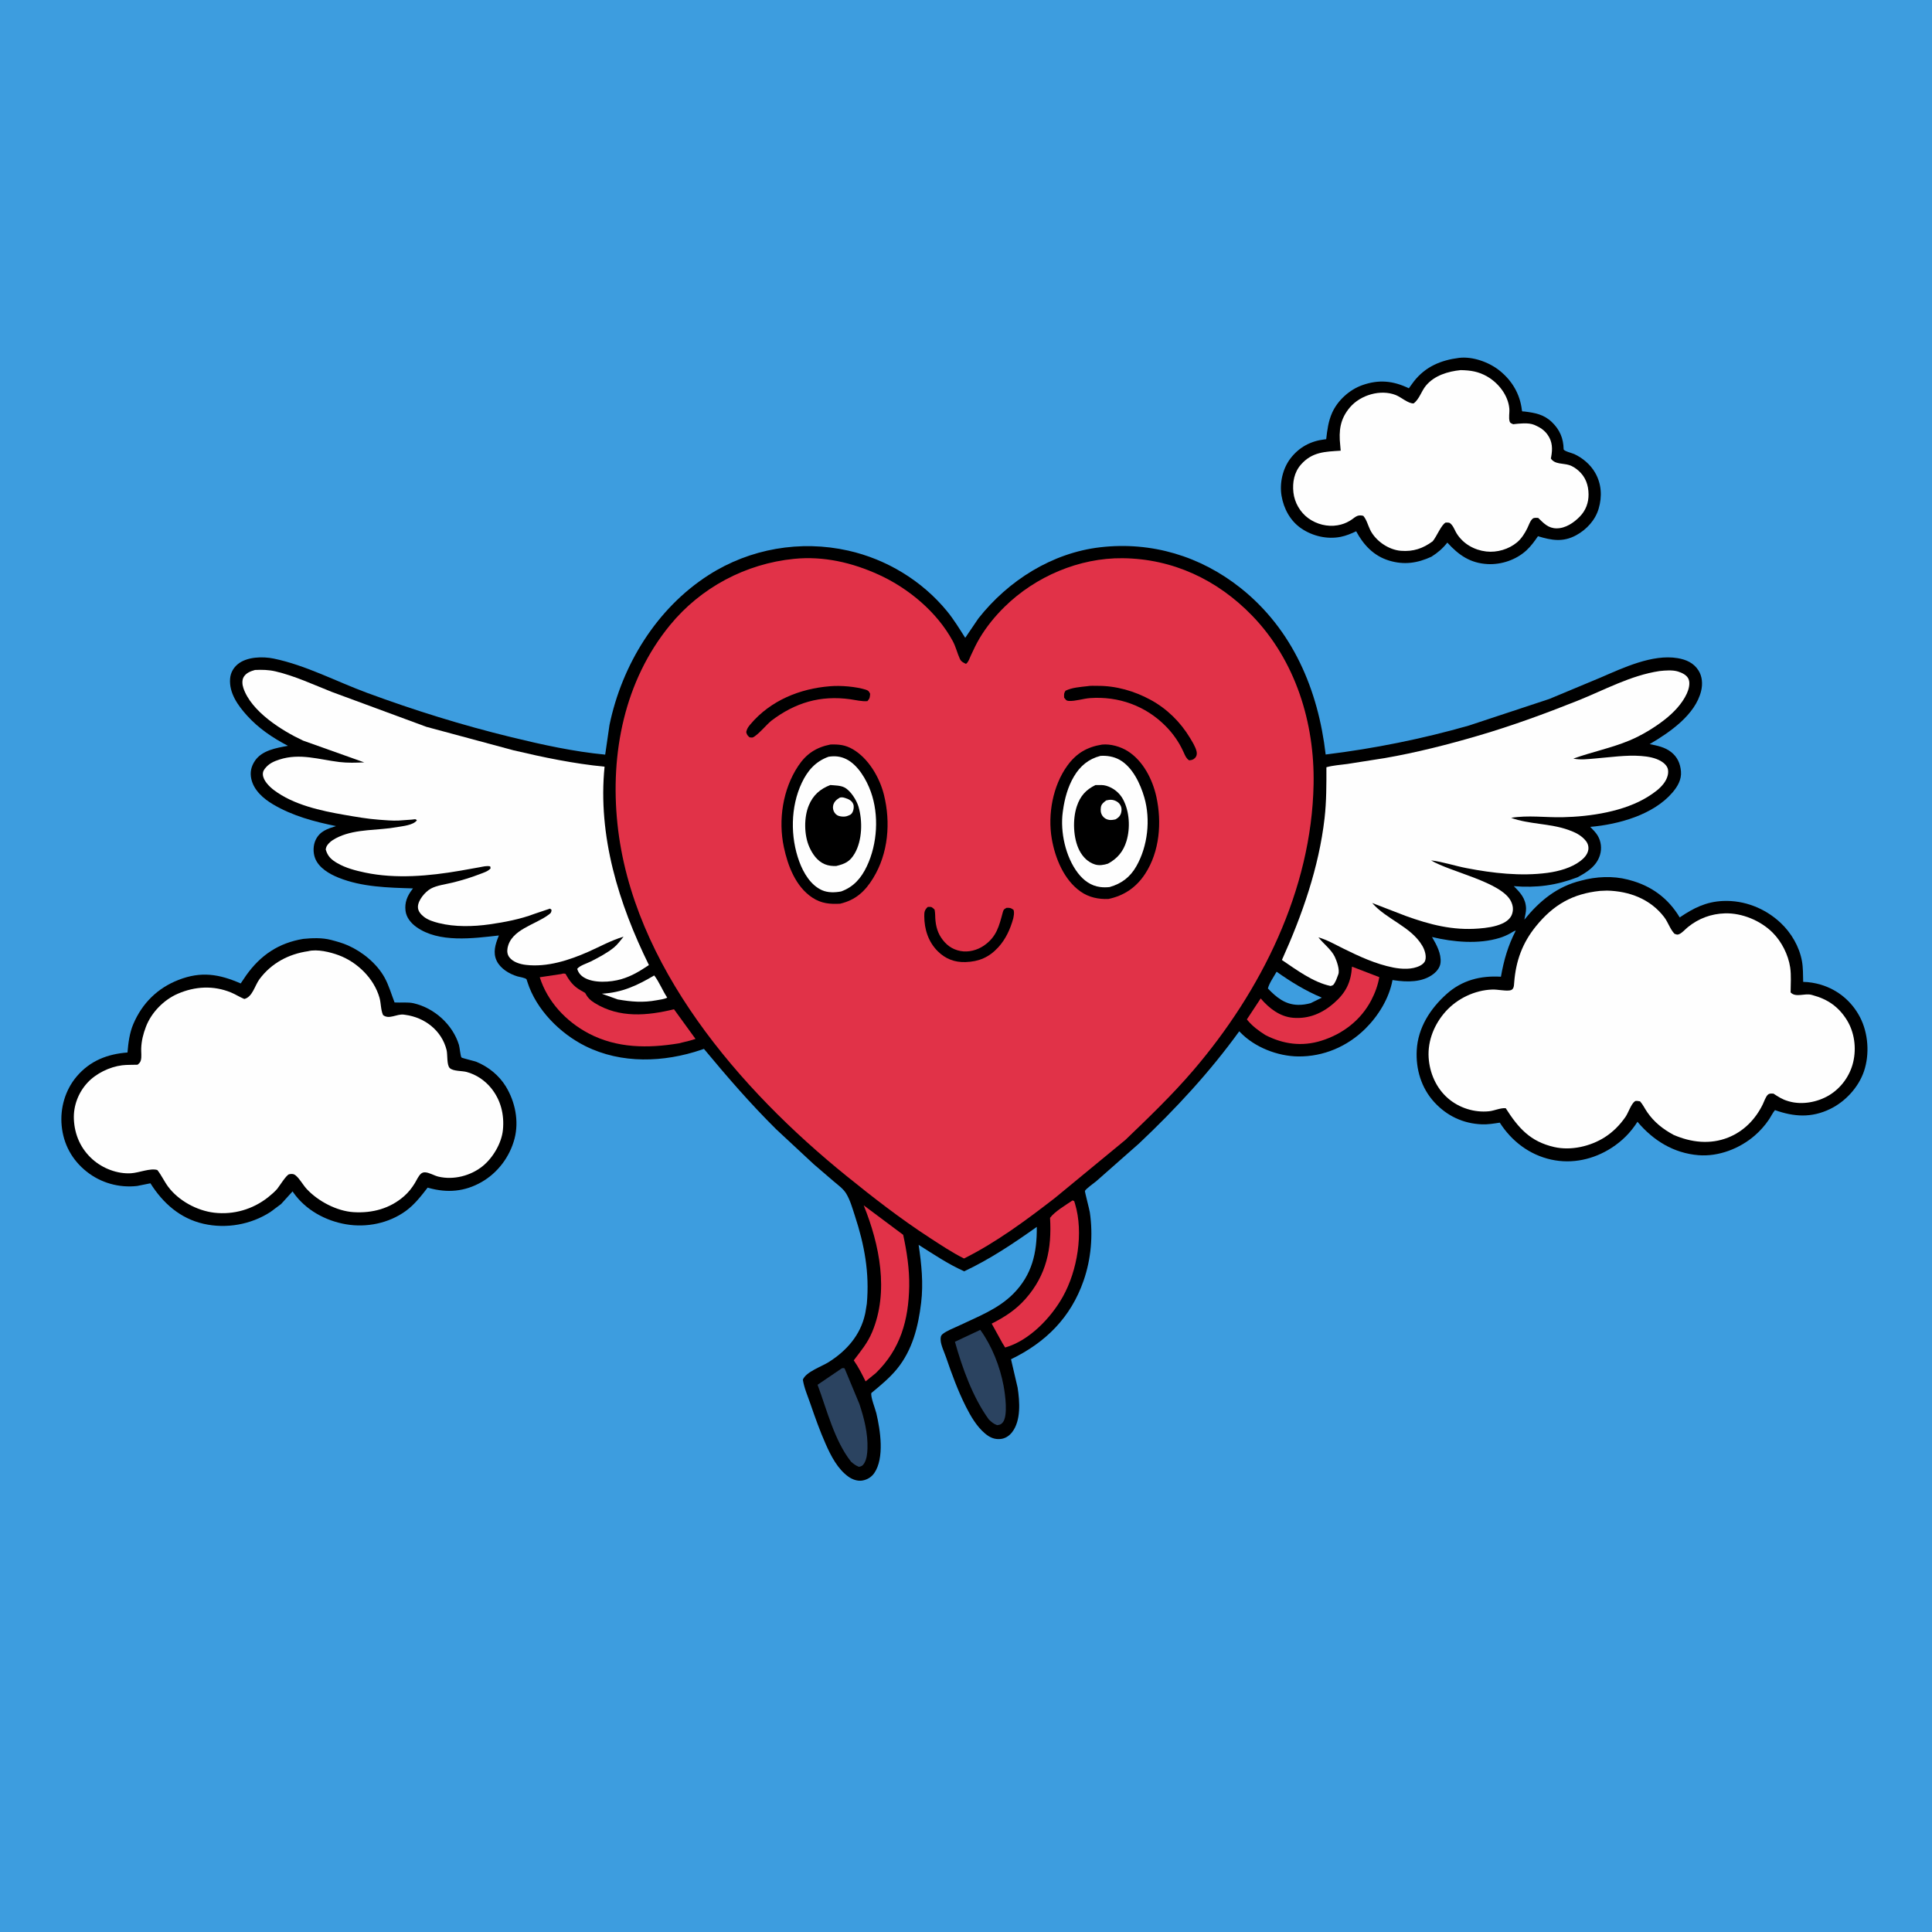 <svg version="1.1" xmlns="http://www.w3.org/2000/svg" style="display: block;" viewBox="0 0 2048 2048" width="1024" height="1024">
<path transform="translate(0,0)" fill="rgb(61,157,223)" d="M -0 -0 L 2048 0 L 2048 2048 L -0 2048 L -0 -0 z"/>
<path transform="translate(0,0)" fill="rgb(0,0,0)" d="M 1546.6 379.37 C 1561 377.633 1578.33 383.853 1589.48 392.753 C 1602.71 403.304 1611.23 417.555 1613.22 434.503 C 1613.49 436.832 1613.85 435.933 1615.9 436.197 C 1627.31 437.668 1636.45 439.182 1645.09 447.485 C 1653.42 455.499 1657.31 464.657 1657.5 476.165 C 1657.53 478.185 1666.46 480.259 1668.8 481.342 C 1677.81 485.516 1685.97 492.503 1690.93 501.143 C 1697.72 512.961 1698.43 526.315 1694.64 539.211 C 1691.07 551.38 1681.81 561.396 1670.8 567.379 C 1656.76 575.009 1644.72 572.781 1630.31 568.408 C 1626.61 573.815 1622.83 579.048 1617.98 583.5 C 1607.15 593.429 1591.6 598.708 1577 597.952 C 1558.57 596.997 1546.32 588.465 1534.24 575.177 C 1529.24 581.489 1524.14 585.826 1517.42 590.116 C 1502.49 596.994 1488.4 599.062 1472.5 594.24 C 1456.23 589.305 1445.4 577.691 1437.6 563.19 C 1432.24 565.666 1427.04 567.911 1421.21 569.075 C 1406.86 571.933 1391.42 568.32 1379.42 560.156 C 1367.79 552.245 1360.76 539.208 1358.49 525.541 C 1356.26 512.165 1359.66 496.784 1367.92 486 C 1377.03 474.113 1389.2 467.576 1403.86 465.798 L 1405.82 465.568 C 1406.93 455.847 1408.1 446.455 1412.18 437.417 C 1418.1 424.295 1430.55 413.093 1444.03 408.307 C 1461.57 402.075 1476.78 403.582 1493.42 411.586 L 1498.91 404.117 C 1511.11 388.61 1527.45 381.797 1546.6 379.37 z"/>
<path transform="translate(0,0)" fill="rgb(254,254,254)" d="M 1548.35 392.336 C 1558.88 392.546 1567.25 393.781 1576.5 399.124 C 1588.46 406.032 1598.6 418.918 1599.94 432.959 C 1600.37 437.375 1598.97 442.805 1600.36 446.944 C 1600.95 448.681 1602.48 448.907 1604 449.699 C 1610.64 448.964 1619.95 447.797 1626.2 450.305 L 1627.5 450.875 C 1632.79 453.155 1637.29 456.211 1640.63 461.004 C 1645.66 468.215 1645.89 475.847 1644.32 484.25 L 1643.97 486 C 1648.06 492.404 1656.95 490.904 1663.5 493.019 C 1667.17 494.205 1670.52 496.511 1673.39 499.046 C 1680.8 505.587 1683.85 514.266 1683.93 524 C 1684.01 532.959 1680.98 541.049 1674.75 547.5 C 1668.39 554.085 1659.54 560.101 1650.07 560.07 C 1641.18 560.04 1636.43 554.671 1630.5 548.962 C 1628.84 549 1626.29 548.629 1624.92 549.633 C 1622.11 551.693 1620.54 556.892 1618.99 560 C 1616.32 565.376 1612.8 570.988 1608.14 574.891 C 1599.36 582.231 1586.93 585.913 1575.5 584.603 C 1562.87 583.154 1551.19 576.586 1544.29 565.759 C 1542.33 562.684 1541.17 558.981 1538.79 556.2 C 1536.53 553.568 1535.78 554.005 1532.5 553.913 C 1527.82 556.199 1522.87 568.932 1518.69 573.8 C 1508.27 581.467 1498.13 584.89 1485.07 583.883 C 1471.99 582.875 1458.11 573.398 1452.36 561.5 C 1449.98 556.567 1448.75 550.985 1445.13 546.79 C 1438.28 545.02 1436.43 548.777 1430.85 552.074 C 1426.66 554.551 1422.69 555.99 1417.91 556.821 C 1407.14 558.692 1395.7 555.763 1386.89 549.364 C 1378.19 543.044 1372.25 532.721 1371.08 522.039 C 1369.92 511.375 1371.83 500.653 1379.13 492.393 C 1391.04 478.908 1404.7 478.813 1421.19 477.745 L 1420.69 471.992 C 1419.07 456.514 1420.47 444.16 1431.06 431.74 C 1442.19 418.688 1463.47 412.368 1479.61 418.773 C 1485.23 421.003 1492.93 427.967 1498.5 427.629 C 1504.55 423.225 1506.69 414.635 1511.5 408.845 C 1520.56 397.953 1534.8 393.741 1548.35 392.336 z"/>
<path transform="translate(0,0)" fill="rgb(0,0,0)" d="M 321.504 995.253 C 331.228 994.306 341.572 993.898 351.096 996.408 C 357.238 998.027 363.157 999.661 368.984 1002.24 C 384.354 1009.05 399.66 1021.63 407.798 1036.5 C 412.17 1044.49 414.968 1054.16 418.255 1062.66 C 424.908 1063.07 432.273 1062.04 438.736 1063.56 C 460.597 1068.73 479.773 1086.03 486.478 1107.54 C 487.289 1110.14 488.077 1119.58 489.18 1120.97 C 489.683 1121.6 503.366 1124.9 504.971 1125.56 C 517.72 1130.83 529.042 1139.93 536.255 1151.77 C 546.067 1167.88 550.269 1188.34 545.472 1206.86 C 540.478 1226.14 527.754 1243.15 510.45 1253.04 C 492.563 1263.26 474.263 1264.68 454.68 1259.32 L 453.311 1258.94 C 446.375 1267.89 439.286 1277.08 430.026 1283.76 C 412.005 1296.77 388.557 1301.51 366.8 1297.8 C 344.922 1294.06 323.971 1282.58 311.078 1264.28 L 310.128 1262.92 L 297.99 1276.31 L 286.75 1284.69 C 266.073 1298.14 239.87 1302.76 215.83 1297.29 C 190.903 1291.61 172.798 1275.48 159.453 1254.34 L 145.356 1257.18 C 126.202 1259.36 106.817 1253.92 91.708 1241.85 C 76.347 1229.58 67.254 1212.9 65.376 1193.32 C 63.586 1174.65 69.11 1155.44 81.301 1141.09 C 95.449 1124.44 113.85 1117.32 135.142 1115.69 C 136.003 1105.48 137.306 1094.9 141.38 1085.4 C 150.811 1063.42 166.918 1047.43 189.286 1038.72 C 213.22 1029.4 232.267 1032.51 255.151 1042.5 L 260.996 1033.85 C 276.268 1012.4 295.508 999.532 321.504 995.253 z"/>
<path transform="translate(0,0)" fill="rgb(254,254,254)" d="M 326.567 1008.32 C 336.192 1005.84 350.008 1009.21 359.133 1012.61 C 378.747 1019.92 396.439 1037.13 402.269 1057.61 C 403.961 1063.55 403.52 1070.37 406.046 1076 C 412.479 1081.08 420.428 1074.61 428.005 1075.53 L 429.5 1075.75 C 450.221 1078.48 468.324 1092.4 473.42 1113.17 C 474.596 1117.97 473.402 1129.01 476.8 1132.23 C 480.405 1135.66 489.812 1135.01 494.681 1136.34 C 504.821 1139.11 513.87 1145.18 520.5 1153.29 C 530.913 1166.04 534.721 1181.65 533.105 1197.83 C 531.707 1211.83 522.534 1227.34 511.64 1236.15 C 498.928 1246.44 480.698 1251.11 464.688 1247.27 C 460.257 1246.21 455.006 1242.89 450.593 1242.73 C 448.84 1242.67 447.425 1243.12 446.118 1244.29 C 443.557 1246.6 441.655 1251.04 439.847 1254 C 436.68 1259.19 433.083 1263.83 428.5 1267.87 C 413.366 1281.21 394.657 1286.13 374.858 1284.94 C 357.12 1283.87 337.16 1273.34 325.191 1260.44 C 321.215 1256.16 317.983 1249.96 313.733 1246.26 C 311.462 1244.27 309.38 1244.13 306.5 1244.76 C 303.588 1245.4 296.271 1257.21 293.823 1260.3 C 290.963 1263.51 287.485 1266.55 284.114 1269.21 C 267.94 1281.99 247.513 1287.91 226.994 1285.5 C 208.81 1283.37 189.242 1272.75 178.261 1257.98 C 174.031 1252.29 171.199 1245.81 166.785 1240.25 C 159.234 1238 147.415 1243.19 138.882 1243.71 C 124.423 1244.59 108.933 1238.6 98.167 1229.02 C 85.678 1217.91 79.046 1203.07 78.317 1186.44 C 77.694 1172.22 83.026 1158.27 92.64 1147.8 C 101.711 1137.92 116.212 1130.88 129.5 1129.25 C 134.801 1128.6 140.503 1128.88 145.862 1128.65 C 147.599 1127.09 148.613 1126.39 149.274 1124.05 C 150.32 1120.35 149.55 1115.42 149.678 1111.55 C 149.948 1103.33 151.796 1096.04 154.696 1088.42 C 160.463 1073.26 173.597 1059.86 188.429 1053.43 C 206.777 1045.47 226.394 1044.42 245.02 1052.13 C 249.835 1054.12 254.132 1057.01 259 1058.96 C 267.696 1056.84 270.048 1044.69 275.127 1037.87 C 287.756 1020.92 305.985 1011.3 326.567 1008.32 z"/>
<path transform="translate(0,0)" fill="rgb(0,0,0)" d="M 1676.17 933.466 C 1691.88 929.163 1709.81 928.277 1725.66 932.426 L 1727.5 932.925 C 1750.4 938.942 1768.37 952.116 1780.55 972.507 C 1795.11 962.632 1808.46 955.847 1826.45 955.076 C 1849.07 954.105 1871.13 962.839 1887.57 978.295 C 1898.84 988.89 1907.37 1003.51 1910.14 1018.82 C 1911.43 1025.92 1911.25 1033.63 1911.44 1040.84 C 1917.57 1040.91 1924.37 1042.05 1930.24 1043.82 C 1948.34 1049.29 1962.92 1061.48 1971.64 1078.19 C 1980.48 1095.13 1982.02 1117.42 1975.92 1135.5 C 1970.18 1152.52 1956.22 1167.69 1940.15 1175.5 C 1920.34 1185.14 1901.87 1183.99 1881.53 1176.76 C 1879.01 1179.85 1877.24 1183.67 1874.99 1187 C 1870.86 1193.12 1865.68 1198.89 1860.11 1203.72 C 1844.15 1217.55 1821.77 1226.25 1800.47 1224.54 C 1774.14 1222.43 1752.48 1208.97 1735.79 1189.13 C 1728.53 1200.51 1719.63 1209.47 1708.29 1216.79 C 1689.32 1229.04 1666.58 1234.12 1644.3 1229.21 C 1621.32 1224.15 1602.4 1209.72 1589.84 1190.06 C 1583.62 1191.01 1577.15 1192.1 1570.84 1191.84 C 1550.96 1191.05 1533.68 1182.88 1520.3 1168.22 C 1506.59 1153.2 1500.72 1133.39 1501.8 1113.27 C 1503.09 1089.38 1516.13 1069.17 1533.59 1053.58 C 1549.88 1039.03 1569.54 1034.05 1591.04 1035.37 C 1594.23 1017.52 1598.44 1002.71 1606.77 986.515 C 1604.99 986.673 1602.37 988.636 1600.7 989.537 C 1597.14 991.462 1593.63 993.001 1589.76 994.196 C 1567.33 1001.13 1540.51 998.665 1518 993.276 C 1522.74 1001.33 1528 1010.94 1527.03 1020.5 C 1526.55 1025.32 1523.27 1029.53 1519.55 1032.43 C 1507.84 1041.54 1491.6 1041.17 1477.62 1039.1 L 1476.12 1038.87 C 1472.59 1058.19 1461.22 1076.67 1447.4 1090.4 C 1428.33 1109.33 1402.99 1120.2 1376 1119.87 C 1354.27 1119.59 1330.15 1110.21 1314.93 1094.52 L 1313.67 1093.2 C 1282.32 1136.56 1246.36 1175.36 1207.5 1212.08 L 1162.05 1252.15 C 1159.72 1254.15 1151.16 1260.06 1150.07 1262.44 C 1149.78 1263.08 1154.81 1281.92 1155.29 1285.26 C 1158.77 1309.35 1156.66 1334.47 1148.66 1357.53 C 1135.09 1396.65 1108.44 1423.11 1071.71 1440.87 L 1078.73 1471 C 1080.97 1485.61 1082.46 1505.89 1072.85 1518.22 C 1069.78 1522.15 1065.55 1524.94 1060.5 1525.41 C 1053.94 1526.02 1048.92 1523.6 1044.03 1519.44 C 1035.25 1511.99 1029.04 1501.31 1023.92 1491.16 C 1015.37 1474.23 1008.93 1456.5 1002.79 1438.61 C 1001 1433.39 997.253 1425.73 997.107 1420.34 C 997.031 1417.53 997.173 1415.77 999.5 1413.95 C 1003.87 1410.54 1010.55 1408.09 1015.55 1405.7 C 1036 1395.94 1057.83 1387.87 1074.09 1371.5 C 1094.1 1351.36 1099.32 1328 1099.04 1300.56 C 1074.26 1318.15 1049.7 1334.63 1022.12 1347.64 C 1005.04 1340.03 989.531 1329.54 973.784 1319.57 C 976.834 1340.11 978.936 1360.35 976.426 1381.12 C 973.381 1406.31 967.225 1431.11 950.806 1451.2 C 942.926 1460.84 933.183 1468.75 923.646 1476.68 C 922.759 1480.97 927.806 1493.24 928.956 1498.11 C 933.18 1516.02 937.76 1545.49 926.778 1561.5 C 923.828 1565.8 919.361 1568.49 914.27 1569.41 C 909.138 1570.34 903.517 1568.33 899.38 1565.37 C 887.836 1557.09 880.864 1543.38 875.258 1530.73 C 869.109 1516.85 864.016 1502.53 859.083 1488.18 C 856.24 1479.91 852.357 1471.13 851.061 1462.5 C 854.463 1454.14 870.777 1448.73 878.5 1443.85 C 897.411 1431.91 912.09 1415.32 916.981 1393.08 L 917.392 1391.13 L 918.874 1382 C 921.818 1349.33 916.376 1319.64 906.159 1288.64 C 903.612 1280.9 901.176 1271.92 896.843 1264.97 C 893.741 1259.99 888.404 1256.2 883.957 1252.45 L 862.673 1234.17 L 822.73 1197.01 C 795.477 1170.02 770.691 1141.34 746.209 1111.85 L 743.519 1112.79 C 703.772 1126.26 658.864 1127.99 620.532 1108.91 C 593.639 1095.52 568.338 1070.2 559.103 1041.02 L 558.198 1038.21 C 557.125 1036.51 550.666 1035.67 548.5 1035.01 C 539.891 1032.4 530.447 1026.82 526.442 1018.37 C 522.407 1009.86 525.011 1001.27 528.304 992.982 L 528.846 991.645 C 501.637 994.674 465.296 999.793 441.369 982.665 C 435.667 978.584 430.753 972.676 429.874 965.5 C 428.793 956.673 431.696 949.792 436.894 942.934 L 437.811 941.743 C 411.232 940.911 383.862 940.39 358.822 930.356 C 349.164 926.486 337.973 919.978 334.034 909.804 C 331.704 903.783 331.848 895.924 334.732 890.085 C 339.247 880.944 347.17 878.55 356.206 875.69 C 333.018 870.996 310.029 864.841 289.5 852.696 C 279.235 846.622 268.999 837.759 266.369 825.601 C 264.85 818.576 266.272 812.411 270.22 806.519 C 277.718 795.328 292.965 792.847 305.256 790.6 C 289.059 782.147 274.347 772.277 262 758.666 C 252.26 747.928 242.693 734.617 243.916 719.407 C 244.409 713.275 247.315 707.974 252.038 704.076 C 261.671 696.126 278.461 695.714 290.125 698.123 C 324.117 705.141 356.456 722.395 388.949 734.389 C 439.563 753.074 490.014 768.77 542.434 781.538 C 574.907 789.447 608.205 796.754 641.529 799.935 L 646.083 768.5 C 659.318 704.754 696.038 644.899 751.309 609.502 C 795.03 581.501 848.541 572.31 899.143 583.669 C 939.855 592.809 977.453 615.61 1003.94 647.95 C 1011.1 656.704 1017.11 666.588 1023.18 676.127 L 1037.16 655.525 C 1068.79 615.398 1115.25 585.972 1166.54 580.099 C 1220.6 573.908 1272.58 589.507 1315.09 623.31 C 1370.34 667.241 1397.3 731.17 1405.26 799.818 C 1456.3 793.585 1507.69 783.243 1557.12 769.104 L 1642.35 740.929 L 1696.74 718.228 C 1720.45 708.006 1751.61 693.2 1778.28 697.655 C 1787.4 699.18 1795.32 702.638 1800.45 710.679 C 1804.51 717.057 1805.03 725.151 1803.28 732.398 C 1797.15 757.793 1769.82 776.418 1748.7 788.81 C 1756.82 790.402 1764.81 791.965 1771.5 797.225 C 1778.15 802.453 1781.21 809.476 1781.89 817.75 C 1782.6 826.42 1778.4 833.607 1772.96 840 C 1752.71 863.792 1715.63 873.936 1685.72 876.527 C 1688.51 879.418 1691.6 882.385 1693.65 885.857 C 1697.25 891.966 1698.09 899.364 1696.09 906.165 C 1692.6 918.038 1682.51 924.408 1672.28 929.928 C 1649.58 938.588 1628.96 941.32 1604.69 939.376 C 1611.64 946.267 1617.3 952.432 1617.68 962.838 C 1617.82 966.788 1616.51 970.929 1615.9 974.846 C 1631.99 955.017 1650.62 939.6 1676.17 933.466 z"/>
<path transform="translate(0,0)" fill="rgb(254,254,254)" d="M 693.497 1034.01 C 698.794 1040.86 702.368 1050.17 707.297 1057.54 C 704.129 1059.21 699.547 1059.65 696 1060.32 C 681.725 1063 668.992 1061.93 654.856 1059.44 L 637.91 1053.38 C 659.381 1052.2 675.184 1044.79 693.497 1034.01 z"/>
<path transform="translate(0,0)" fill="rgb(61,157,223)" d="M 1353.24 1030.07 C 1368.38 1040.75 1384.02 1050.42 1401.19 1057.54 L 1389.36 1063.39 C 1384.85 1064.6 1380.58 1065.27 1375.9 1065.18 C 1362.26 1064.9 1352.97 1057.22 1344.03 1047.84 C 1345.42 1042.12 1350.33 1035.32 1353.24 1030.07 z"/>
<path transform="translate(0,0)" fill="rgb(43,67,96)" d="M 1039.14 1409.71 C 1051.4 1426.62 1060.05 1448.55 1063.85 1469.05 C 1065.46 1477.71 1068.82 1501.13 1062.84 1508 C 1060.88 1510.24 1059.74 1510.33 1057 1510.73 C 1053.18 1509.36 1051.11 1507.49 1048.21 1504.71 C 1031.28 1481.47 1019.95 1449.85 1012.27 1422.33 L 1039.14 1409.71 z"/>
<path transform="translate(0,0)" fill="rgb(43,67,96)" d="M 892.325 1450.5 C 894.194 1450.07 893.207 1450.11 895.288 1450.5 L 910.996 1488.27 C 916.063 1503.49 920.107 1519.46 919.553 1535.62 C 919.386 1540.52 918.788 1546.69 916.181 1551 C 914.574 1553.65 913.45 1554.34 910.5 1554.92 C 907.079 1553.52 904.91 1551.92 902.154 1549.47 C 884.481 1527.09 876.521 1494.33 866.649 1467.92 L 892.325 1450.5 z"/>
<path transform="translate(0,0)" fill="rgb(225,50,72)" d="M 1433.17 1024.69 L 1462.11 1035.81 C 1460.65 1044.31 1457.63 1052.55 1453.65 1060.19 C 1442.62 1081.37 1423.38 1096.13 1400.72 1103.2 C 1380.14 1109.63 1360.22 1106.94 1341.32 1097.17 C 1333.65 1092.3 1327.49 1087.72 1321.73 1080.63 L 1336.39 1058.38 C 1345.2 1068.77 1356.67 1077.72 1370.74 1078.9 C 1387.41 1080.29 1401.88 1074.05 1414.21 1063.19 C 1426.85 1052.06 1432 1041.39 1433.17 1024.69 z"/>
<path transform="translate(0,0)" fill="rgb(225,50,72)" d="M 1136.96 1272.5 L 1138.69 1273.21 L 1139.61 1276.17 C 1148.77 1306.81 1142.12 1346.89 1126.67 1374.53 C 1114.12 1396.98 1090.97 1421.21 1065.5 1428.42 L 1062.55 1423.65 L 1051.24 1403.1 C 1065.02 1396.11 1076.78 1388.55 1087.11 1376.84 C 1109.32 1351.64 1115.07 1323.8 1113.09 1290.95 C 1118.03 1284.27 1130.03 1277.19 1136.96 1272.5 z"/>
<path transform="translate(0,0)" fill="rgb(225,50,72)" d="M 915.55 1277.7 L 957.42 1308.97 C 961.277 1326.87 964.123 1345.21 963.804 1363.58 C 963.186 1399.2 954.555 1430.2 928.334 1455.6 L 917.568 1464.32 C 913.693 1456.56 910.031 1449.14 905.012 1442.04 C 912.685 1431.84 919.504 1424.01 924.551 1411.95 C 942.491 1369.09 932.366 1319.21 915.55 1277.7 z"/>
<path transform="translate(0,0)" fill="rgb(225,50,72)" d="M 595.061 1032.5 C 597.077 1031.88 597.321 1031.82 599.5 1032.3 C 603.573 1039.77 607.844 1045.41 615.305 1049.67 L 620.226 1052.5 C 622.893 1057.53 625.645 1060.3 630.486 1063.29 C 656.632 1079.42 685.953 1076.77 714.469 1069.87 L 737.269 1101.3 L 731.433 1103.07 L 719.584 1105.99 C 686.988 1111.38 653.901 1111.27 623.922 1095.44 C 600.013 1082.81 580.356 1061.83 572.164 1035.93 L 595.061 1032.5 z"/>
<path transform="translate(0,0)" fill="rgb(254,254,254)" d="M 270.286 710.205 C 277.773 709.862 284.744 709.986 292.079 711.7 C 312.625 716.499 332.266 725.791 351.851 733.503 L 452.036 770.48 L 544.259 795.336 C 576.097 802.822 608.282 809.572 640.866 812.703 C 633.505 886.098 655.813 957.901 687.888 1023.01 C 678.137 1029.47 669.696 1034.74 658.397 1038.02 C 647.144 1041.27 629.281 1042.48 618.963 1036.12 C 615.406 1033.93 613.009 1030.98 611.872 1027 C 614.781 1023.35 622.22 1021.28 626.479 1019.11 C 634.659 1014.94 643.702 1010.18 650.834 1004.36 C 654.643 1001.25 657.883 996.724 660.987 992.912 C 647.536 996.945 636.448 1003.25 623.695 1008.9 C 603.476 1017.86 580.087 1025.43 557.735 1022.85 C 551.475 1022.13 543.929 1020.01 539.956 1014.77 C 537.771 1011.9 537.38 1008.46 538.025 1005 C 541.718 985.193 567.483 980.31 581.487 969.681 C 584.063 967.726 584.299 967.693 584.688 964.5 L 583 963.173 L 566.573 968.694 C 551.846 974.342 534.669 977.604 519.041 979.836 C 501.7 982.311 482.168 982.757 465.151 978.495 C 459.709 977.132 453.551 975.236 449.153 971.682 C 445.97 969.109 443.062 965.825 443.017 961.5 C 442.942 954.341 450.754 945.238 456.734 941.969 C 463.149 938.462 472.754 937.327 479.864 935.569 C 489.659 933.147 499.205 930.249 508.626 926.598 C 512.629 925.047 517.183 923.805 520.07 920.5 L 519.624 918.376 C 515.867 917.544 512.026 918.675 508.301 919.334 L 487.941 922.962 C 455.285 928.618 419.661 931.864 387 924.98 C 377.037 922.88 366.511 920.156 357.635 915.007 C 351.173 911.259 347.368 907.771 345.29 900.5 C 345.58 898.507 346.065 897.148 347.264 895.545 C 350.284 891.509 354.913 888.973 359.431 886.942 C 378.115 878.543 400.774 880.43 420.712 876.802 C 426.724 875.708 438.31 874.768 441.929 869.5 C 441.464 869.167 441.068 868.706 440.534 868.5 C 440.051 868.313 437.185 868.771 436.613 868.817 L 422.345 869.826 C 415.567 870.091 408.679 869.442 401.921 868.953 C 389.56 868.057 377.339 865.896 365.139 863.79 C 340.079 859.463 311.127 853.184 290.375 837.544 C 285.522 833.886 278.957 827.389 278.651 821 C 278.494 817.727 279.929 815.669 281.988 813.362 C 285.879 808.999 290.796 806.902 296.241 805.141 C 317.921 798.128 338.058 805.125 359.7 807.765 C 368.502 808.839 377.259 808.508 386.091 808.155 L 321.289 785.077 C 298.623 774.464 266.323 754.205 257.984 729.307 C 256.759 725.65 256.303 720.746 258.501 717.335 C 261.213 713.129 265.728 711.517 270.286 710.205 z"/>
<path transform="translate(0,0)" fill="rgb(254,254,254)" d="M 1759.27 711.328 C 1765.13 710.688 1773.23 710.045 1778.88 711.877 C 1783.09 713.241 1788.32 715.637 1790.02 720.058 C 1791.81 724.69 1790.04 731.045 1788.06 735.31 C 1783.06 746.117 1774.03 755.458 1764.77 762.732 C 1753.86 771.299 1740.22 779.544 1727.4 784.903 C 1708.27 792.9 1687.32 797.121 1667.79 804.17 C 1675.57 805.719 1683.28 804.645 1691.1 804.015 C 1706.95 802.737 1723.72 800.169 1739.57 801.368 C 1746.76 801.911 1754.77 803.202 1761 807.024 C 1764.12 808.934 1767.41 811.938 1768.11 815.69 C 1769.09 820.906 1766.7 826.395 1763.64 830.5 C 1759.41 836.165 1753.1 840.633 1747.17 844.36 C 1721.8 860.312 1685.85 865.665 1656.33 866.289 C 1638.29 866.669 1619.68 863.958 1601.83 866.935 C 1620.93 873.888 1642.8 872.716 1662.35 879.651 C 1669.58 882.217 1676.29 885.316 1681.16 891.501 C 1683.22 894.104 1684.18 897.467 1683.68 900.765 C 1682.91 905.777 1679.17 909.694 1675.31 912.66 C 1665.76 919.989 1652.27 923.654 1640.5 925.243 C 1612.31 929.049 1582.35 925.622 1554.53 920.233 C 1541.91 917.788 1529.76 913.632 1516.96 912.032 C 1537.46 924.373 1591.49 934.938 1601.63 955.288 C 1603.91 959.878 1604.48 964.427 1602.72 969.296 C 1601.06 973.862 1596.78 977.053 1592.5 978.985 C 1584.73 982.493 1575.95 983.609 1567.53 984.28 C 1539.96 986.477 1515.82 980.19 1490.22 970.955 L 1454.53 957.186 C 1469.73 974.683 1495.61 982.102 1507.66 1002.5 C 1510.15 1006.72 1512.37 1013.27 1510.78 1018.17 C 1509.96 1020.7 1507.56 1022.51 1505.26 1023.7 C 1497.02 1027.95 1485.89 1027.4 1476.98 1025.64 C 1458.27 1021.93 1440.85 1013.84 1423.83 1005.43 C 1415.05 1001.1 1407.06 996.412 1397.59 993.639 C 1402.95 1000.48 1411.23 1006.49 1414.93 1014.27 C 1416.99 1018.61 1420.52 1028.37 1418.59 1033.02 C 1417.48 1035.7 1416.77 1038.41 1415.31 1040.96 C 1413.66 1043.82 1413.67 1044.35 1410.5 1045.19 C 1391.91 1041.26 1374.32 1028.03 1358.88 1017.62 C 1380.35 970.095 1398.09 919.555 1404.08 867.488 C 1406.14 849.509 1406.08 831.381 1406.04 813.312 C 1413.15 811.272 1420.92 810.873 1428.26 809.833 L 1467.94 803.6 C 1501.22 797.844 1535.18 789.193 1567.57 779.679 C 1603.03 769.264 1637.69 756.594 1672 742.913 C 1700.67 731.483 1728.46 715.935 1759.27 711.328 z"/>
<path transform="translate(0,0)" fill="rgb(254,254,254)" d="M 1696.05 944.386 L 1703.5 944.078 C 1727.03 944.629 1749.4 952.954 1764.06 972.128 C 1768.31 977.696 1770.25 984.764 1775 989.838 C 1777.27 990.614 1777.99 991.218 1780.29 990.115 C 1783.45 988.596 1786.49 985.012 1789.28 982.744 C 1800.6 973.567 1813.91 968.628 1828.5 968.195 C 1846.52 967.66 1866.14 975.8 1878.92 988.464 C 1888.56 998.015 1895.68 1012.11 1897.66 1025.51 C 1898.92 1034.04 1898.14 1043.36 1898.12 1052 C 1903.53 1057.76 1912.95 1052.67 1920.15 1054.54 L 1921.5 1054.92 C 1937.35 1059.13 1949.05 1067.25 1957.72 1081.23 C 1965.85 1094.35 1967.99 1110.96 1964.46 1125.92 C 1961.02 1140.47 1951.55 1153.52 1938.69 1161.17 C 1926.49 1168.42 1910.39 1171.4 1896.61 1167.56 L 1895 1167.08 C 1889.33 1165.45 1884.85 1162.47 1879.95 1159.29 C 1877.78 1159.29 1875.86 1158.83 1874.09 1160.36 C 1871.72 1162.41 1870.02 1167.77 1868.62 1170.63 C 1860.87 1186.47 1848.53 1199.18 1832.04 1205.79 C 1812.84 1213.48 1792.61 1211.07 1774.06 1203 C 1762.86 1196.95 1753.47 1189.59 1746.17 1179 C 1743.53 1175.17 1741.64 1170.98 1738.53 1167.47 C 1736.98 1167.29 1734.35 1166.52 1733.03 1167.42 C 1729.07 1170.14 1726.14 1179.52 1723.16 1183.85 C 1717.22 1192.47 1709.87 1199.95 1701.03 1205.57 C 1685.86 1215.21 1665.26 1219.96 1647.5 1215.9 C 1622.05 1210.08 1609.57 1195.79 1596.1 1174.71 C 1590.34 1174.32 1584.24 1177.38 1578.5 1177.98 C 1562.88 1179.6 1546.77 1174.48 1534.92 1164.24 C 1522.42 1153.43 1515.43 1137.34 1514.42 1121.04 C 1513.3 1102.97 1520.57 1085.4 1532.59 1072.07 C 1544.87 1058.45 1563.32 1049.63 1581.66 1048.97 C 1587.72 1048.75 1594.03 1050.5 1599.96 1049.95 C 1604.89 1049.5 1604.81 1045.33 1605.12 1041.33 C 1606.86 1018.69 1613.8 999.531 1628.22 981.804 C 1646.68 959.104 1666.91 947.421 1696.05 944.386 z"/>
<path transform="translate(0,0)" fill="rgb(225,50,72)" d="M 841.715 592.404 C 873.048 589.284 903.389 596.339 931.762 609.316 C 963.144 623.669 993.229 648.774 1009.85 679.343 C 1013.27 685.625 1014.61 692.111 1017.5 698.429 C 1018.83 701.331 1021.25 702.483 1024 703.737 C 1026.62 701.833 1027.71 697.971 1029.08 695 C 1032 688.628 1034.93 682.369 1038.54 676.344 C 1045.88 664.097 1054.81 653.146 1064.99 643.162 C 1097.71 611.063 1144.04 591.225 1190.02 591.725 C 1243.32 592.305 1290.51 614.577 1327.34 652.622 C 1373.29 700.092 1393.68 766.143 1392.46 831.303 C 1390.35 943.643 1336.73 1050.84 1264.65 1134.95 C 1242.5 1160.79 1217.53 1184.74 1192.99 1208.32 L 1118.17 1269.97 C 1087.84 1293.4 1056.31 1316.87 1021.91 1334.06 C 1009.19 1327.73 996.824 1319.44 984.911 1311.69 C 954.442 1291.88 925.574 1269.42 897.326 1246.58 C 784.086 1155.04 670.153 1023.35 654.513 873.242 C 646.74 798.645 661.846 721.76 710.156 662.744 C 742.891 622.755 790.433 597.542 841.715 592.404 z"/>
<path transform="translate(0,0)" fill="rgb(0,0,0)" d="M 983.296 961.5 L 983.948 961.369 C 987.92 961.1 987.979 961.749 990.703 964.224 C 991.061 966.293 991.307 968.179 991.334 970.286 C 991.44 978.553 992.909 986.798 997.563 993.819 C 1002.64 1001.47 1009.07 1006.4 1018.2 1008.12 C 1026.68 1009.72 1036 1007.22 1043.04 1002.36 C 1056.44 993.099 1059.08 981.725 1063.02 967 C 1063.86 963.877 1064.31 963.911 1067 962.333 C 1070.76 962.379 1071.21 962.179 1074.39 964.5 C 1075.4 967.649 1074.67 970.372 1074.1 973.528 C 1071.01 984.744 1066.15 995.522 1058.21 1004.18 C 1048.54 1014.74 1037.76 1019.37 1023.55 1019.84 C 1012.02 1020.22 1002.38 1016.57 994.163 1008.46 C 984.103 998.537 979.828 985.124 979.766 971.246 C 979.746 966.736 980.024 964.813 983.296 961.5 z"/>
<path transform="translate(0,0)" fill="rgb(0,0,0)" d="M 880.159 727.419 C 891.239 726.498 906.864 727.789 917.5 731.007 C 920.479 731.908 921.135 732.756 922.382 735.5 C 921.975 739.431 922.19 740.126 919.5 743.215 C 913.622 743.76 907.178 742.049 901.336 741.237 C 869.627 736.829 842.932 744.818 817.643 764.009 C 811.638 769.05 806.402 775.969 800.118 780.464 C 797.693 782.199 797.287 781.99 794.5 781.552 C 792.188 779.363 791.818 779.05 791.023 776 C 791.741 772.487 793.2 770.476 795.5 767.754 C 816.825 742.509 847.915 729.905 880.159 727.419 z"/>
<path transform="translate(0,0)" fill="rgb(0,0,0)" d="M 1152.61 727.395 C 1155.92 726.75 1159.94 727.054 1163.32 727.03 C 1183 726.887 1202.56 732.525 1219.77 741.905 C 1237.06 751.332 1251.39 765.436 1261.49 782.301 C 1264.05 786.565 1267.27 791.656 1268.42 796.5 C 1269.02 799.037 1268.61 801.553 1266.73 803.5 C 1264.85 805.439 1263.07 805.773 1260.5 805.964 C 1257.47 803.908 1256.44 801.286 1254.99 798.066 L 1254.35 796.655 C 1249.77 786.628 1243.42 777.547 1235.67 769.726 C 1214.25 748.105 1185.66 737.878 1155.5 740.003 C 1148.44 740.5 1139.87 743.426 1133.08 743.011 C 1130.06 742.827 1129.82 741.707 1128.01 739.5 C 1127.97 736.131 1127.59 735.046 1129.5 732.182 C 1136.54 728.778 1144.93 728.27 1152.61 727.395 z"/>
<path transform="translate(0,0)" fill="rgb(0,0,0)" d="M 1168.21 789.291 C 1177.28 788.385 1187.91 791.456 1195.48 796.257 C 1211.82 806.625 1221.78 826.282 1225.81 844.687 C 1231.7 871.653 1229.32 902.699 1213.91 926.273 C 1204.53 940.634 1191.6 949.501 1174.83 952.971 C 1164.3 953.298 1154.32 951.282 1145.53 945.132 C 1127.81 932.732 1118.45 909.648 1114.92 889.062 C 1110.52 863.399 1115.96 832.993 1131.41 811.653 C 1140.91 798.534 1152.28 791.817 1168.21 789.291 z"/>
<path transform="translate(0,0)" fill="rgb(254,254,254)" d="M 1166.51 801.267 C 1173.37 800.783 1180.7 802.007 1186.75 805.379 C 1200.57 813.083 1208.87 830.93 1213.06 845.444 C 1219.78 868.787 1216.68 896.87 1204.69 918.06 C 1198.08 929.758 1188.96 936.684 1176.2 940.328 C 1172.86 940.669 1169.68 940.722 1166.34 940.299 C 1156.36 939.039 1148.6 933.236 1142.6 925.42 C 1129.55 908.431 1123.7 881.863 1126.57 860.809 L 1126.83 859 C 1128.56 846.506 1131.96 834.061 1138.41 823.127 C 1144.96 811.997 1153.94 804.522 1166.51 801.267 z"/>
<path transform="translate(0,0)" fill="rgb(0,0,0)" d="M 1161.26 832.187 L 1162.3 832.208 C 1165.83 832.172 1169.16 831.913 1172.61 832.922 C 1180.21 835.145 1186.76 840.383 1190.5 847.38 C 1197.35 860.203 1198.29 877.617 1194.15 891.466 C 1190.84 902.548 1184.47 910.142 1174.45 915.536 C 1170.15 916.907 1165.19 917.75 1160.78 916.382 C 1153.38 914.089 1147.86 908.47 1144.33 901.728 C 1137.53 888.722 1136.88 868.433 1141.48 854.699 C 1145.11 843.836 1151.05 837.17 1161.26 832.187 z"/>
<path transform="translate(0,0)" fill="rgb(254,254,254)" d="M 1172.61 848.5 C 1174.18 848.152 1175.88 847.757 1177.5 847.784 C 1181.14 847.844 1185.11 849.693 1187.17 852.713 C 1188.86 855.18 1189.17 857.673 1188.67 860.524 C 1187.97 864.46 1185.98 866.525 1182.67 868.5 C 1180.59 869.034 1178.01 869.426 1175.87 869.149 C 1173.03 868.78 1170.43 867.294 1168.76 864.959 C 1166.76 862.168 1166.45 858.824 1167.01 855.5 C 1167.56 852.24 1170.15 850.369 1172.61 848.5 z"/>
<path transform="translate(0,0)" fill="rgb(0,0,0)" d="M 880.354 789.204 C 889.239 788.951 896.047 789.592 904 794.218 C 920.597 803.872 932.448 824.172 936.992 842.408 C 944.353 871.955 941.651 904.675 925.557 930.908 C 916.884 945.044 906.931 954.084 890.583 957.969 C 879.624 958.544 870.614 957.764 861.127 951.516 C 843.453 939.878 835.111 917.764 830.914 897.954 C 824.839 869.284 829.743 836.652 846.096 812.02 C 854.71 799.046 865.116 792.221 880.354 789.204 z"/>
<path transform="translate(0,0)" fill="rgb(254,254,254)" d="M 878.286 802.181 C 884.916 801.141 890.92 801.69 897.012 804.684 C 909.577 810.858 918.614 826.697 923.143 839.372 C 931.944 864.008 930.109 894.529 918.947 918.152 C 912.996 930.747 904.95 940.192 891.603 944.987 C 885.095 946.19 877.703 946.439 871.5 943.714 C 859.365 938.383 851.668 925.281 847.273 913.325 C 837.663 887.181 837.92 855.377 849.852 829.999 C 856.006 816.91 864.475 807.174 878.286 802.181 z"/>
<path transform="translate(0,0)" fill="rgb(0,0,0)" d="M 880.147 832.165 C 884.811 832.585 890.826 832.548 895.031 834.669 C 901.622 837.993 908.03 848.227 910.046 855.097 C 914.476 870.198 914.062 890.91 905.983 904.755 C 900.941 913.395 895.739 915.738 886.41 918.001 C 882.325 918.138 878.278 917.745 874.461 916.175 C 866.349 912.838 861.2 905.358 857.798 897.585 C 852.336 885.106 852.084 866.494 857.36 853.781 C 861.887 842.871 869.355 836.342 880.147 832.165 z"/>
<path transform="translate(0,0)" fill="rgb(254,254,254)" d="M 890.27 845.5 C 892.351 844.969 893.663 845.223 895.667 845.837 C 899.383 846.975 902.994 848.589 904.5 852.415 C 905.421 854.754 904.983 858.227 903.925 860.5 C 902.398 863.781 900.617 864.077 897.5 865.208 C 895.376 865.786 893.416 865.715 891.254 865.41 C 888.335 864.999 886.372 863.895 884.664 861.46 C 883.111 859.244 882.568 856.139 883.253 853.52 C 884.272 849.626 886.953 847.439 890.27 845.5 z"/>
</svg>